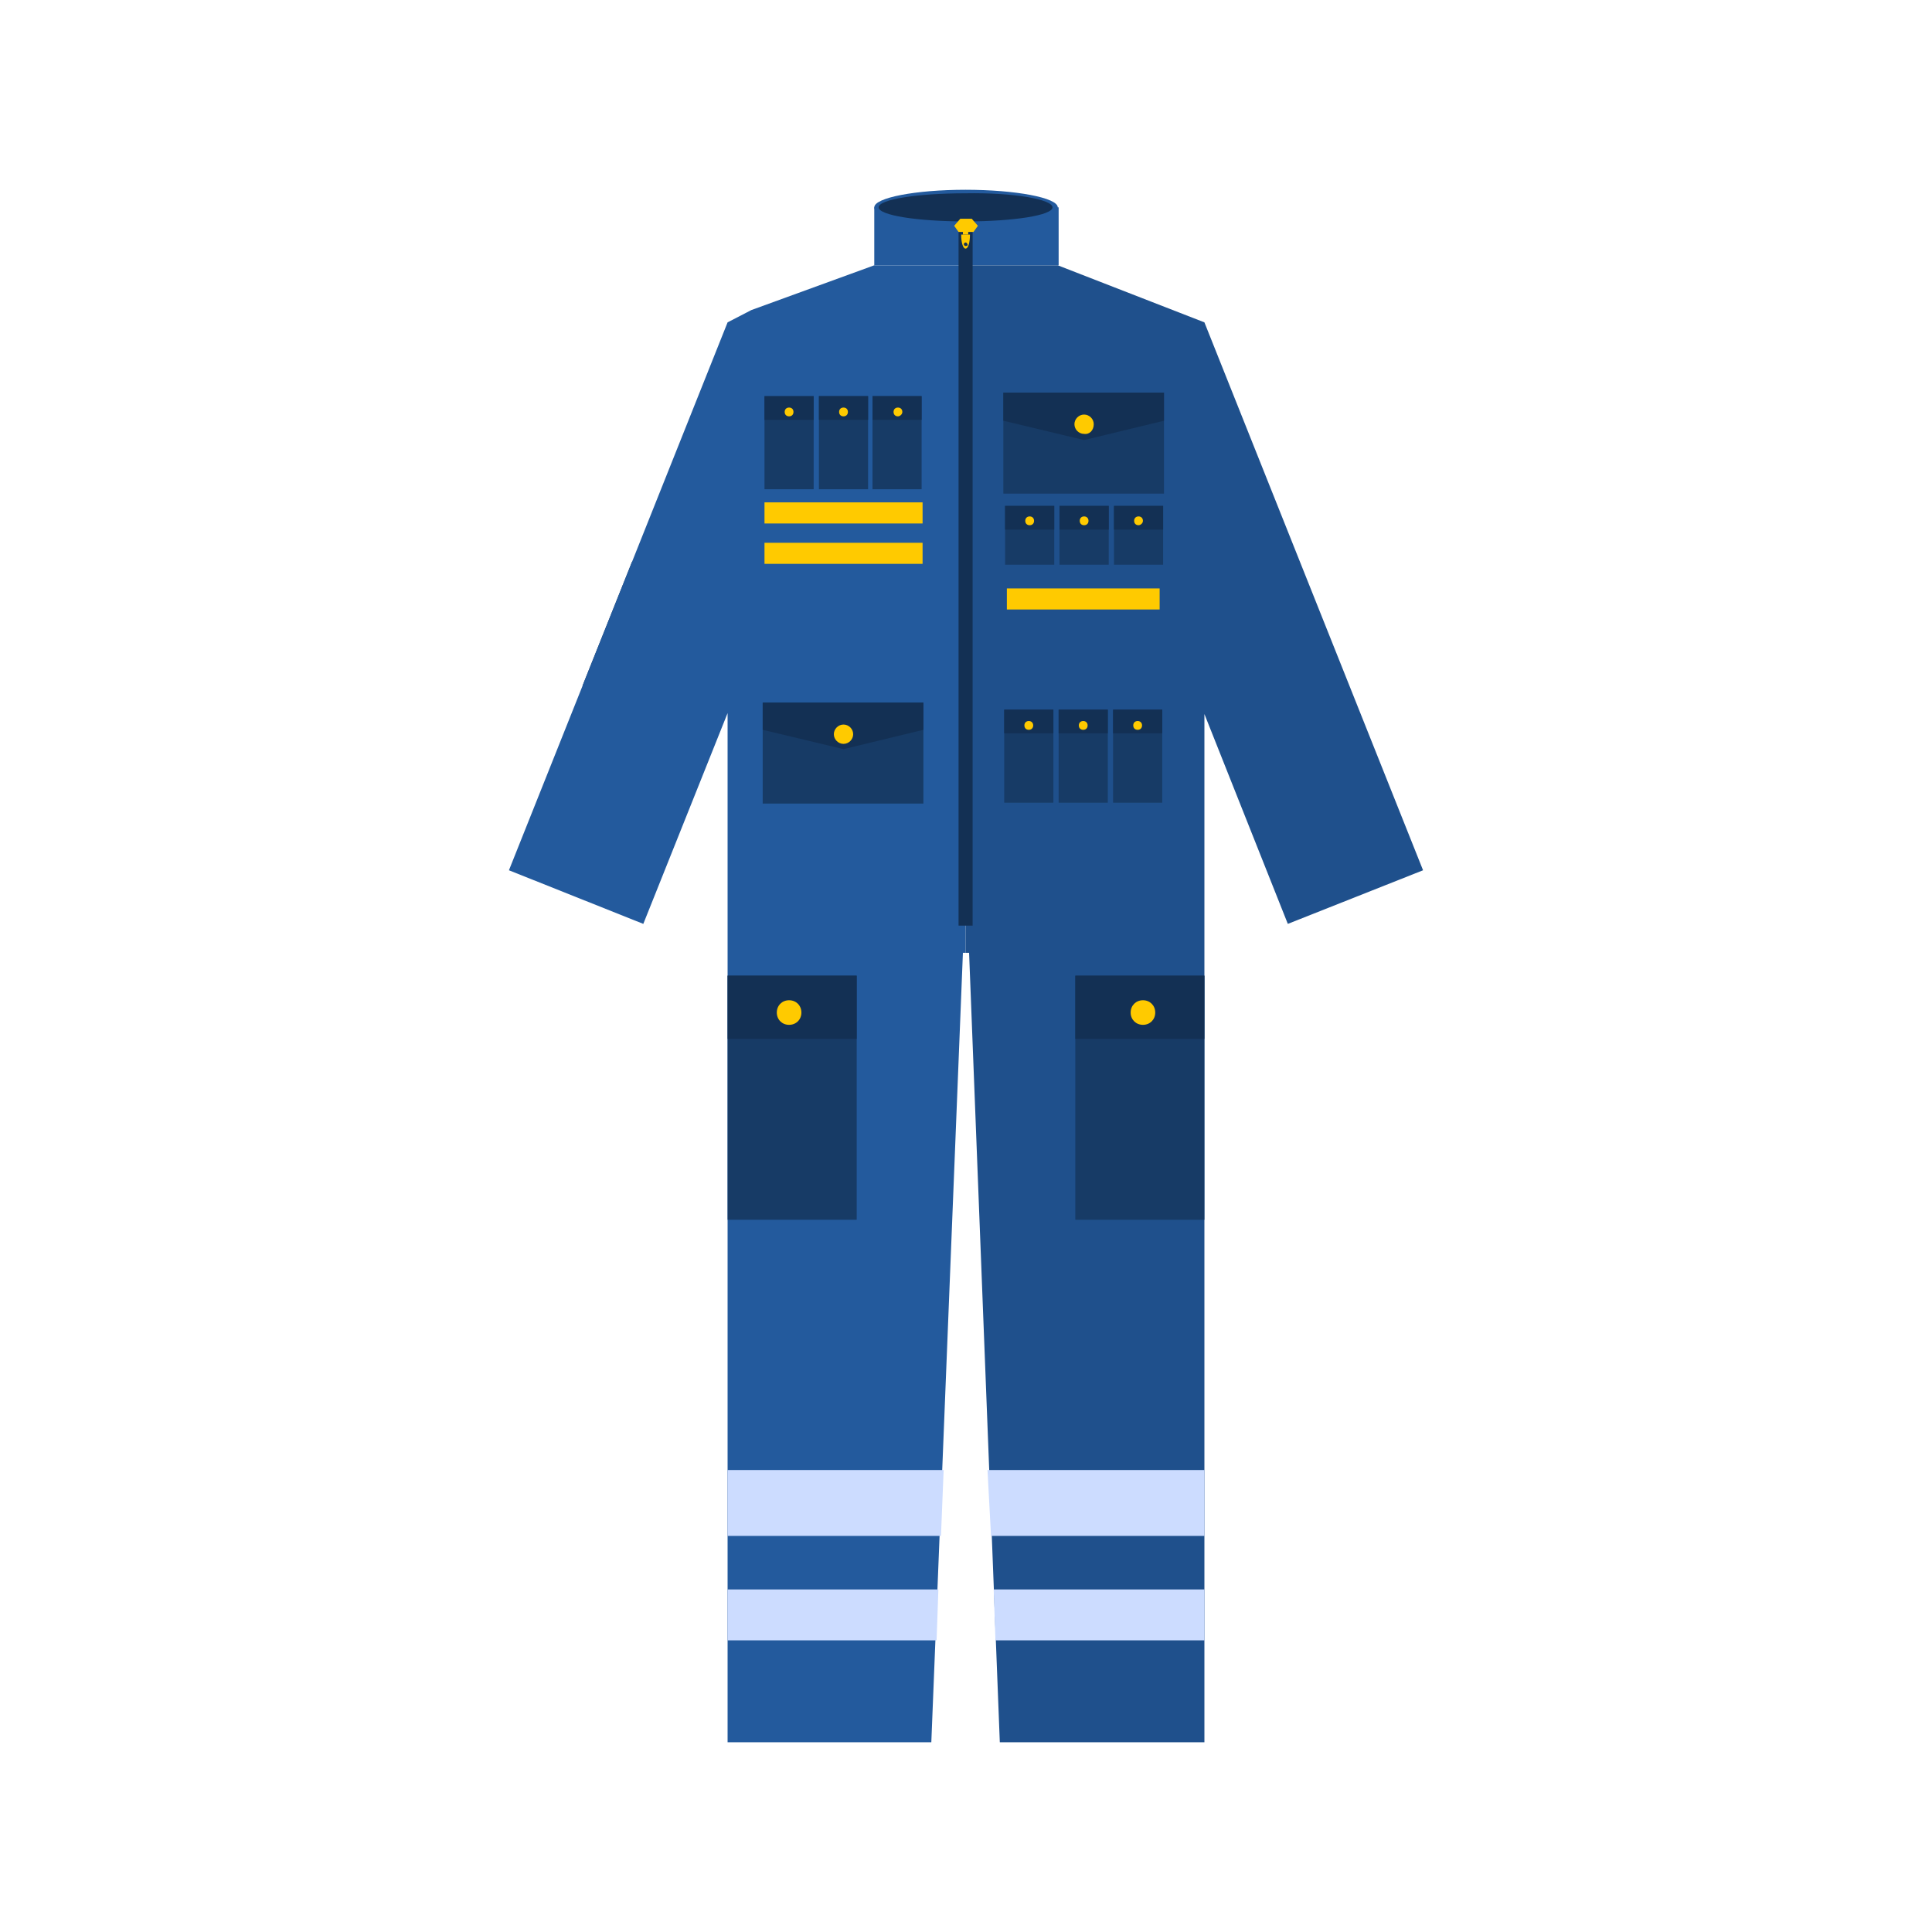 <svg width="40" height="40" viewBox="0 0 40 40" fill="none" xmlns="http://www.w3.org/2000/svg">
<path d="M21.918 4.293H18.101V5.493H21.918V4.293Z" fill="#235A9D"/>
<path d="M21.9 4.293C21.9 4.493 21.046 4.656 19.991 4.656C18.937 4.656 18.101 4.493 18.101 4.293C18.101 4.093 18.955 3.929 19.991 3.929C21.027 3.929 21.9 4.093 21.9 4.293Z" fill="#235A9D"/>
<path d="M21.791 4.293C21.791 4.457 20.991 4.584 19.991 4.584C18.991 4.584 18.191 4.457 18.191 4.293C18.191 4.129 18.991 4.002 19.991 4.002C20.991 3.984 21.791 4.129 21.791 4.293Z" fill="#133054"/>
<path d="M13.085 11.631L12.06 14.197L14.002 14.972L15.027 12.406L13.085 11.631Z" fill="#173B66"/>
<path d="M14.638 12.24L13.613 14.806L14.002 14.961L15.026 12.395L14.638 12.24Z" fill="#FFCA00"/>
<path d="M18.1 5.493L15.555 6.42L15.064 6.674L10.537 18.018L13.319 19.128L15.064 14.764V36.071H19.282L19.936 19.727H19.991V5.493H18.1Z" fill="#235A9D"/>
<path d="M29.463 18.018L24.936 6.674L21.9 5.493H19.991V19.727H20.064L20.7 36.071H24.936V14.783L26.663 19.128L29.463 18.018Z" fill="#1F508C"/>
<path d="M15.065 30.435V31.799H19.482L19.537 30.435H15.065Z" fill="#CCDCFF"/>
<path d="M15.065 32.908V33.962H19.391L19.428 32.908H15.065Z" fill="#CCDCFF"/>
<path d="M20.573 32.908L20.61 33.962H24.936V32.908H20.573Z" fill="#CCDCFF"/>
<path d="M20.445 30.435L20.518 31.799H24.936V30.435H20.445Z" fill="#CCDCFF"/>
<path d="M24.935 20.2H22.263V25.254H24.935V20.2Z" fill="#173B66"/>
<path d="M24.935 20.2H22.263V21.509H24.935V20.2Z" fill="#133054"/>
<path d="M23.918 20.964C23.918 20.818 23.809 20.709 23.664 20.709C23.518 20.709 23.409 20.818 23.409 20.964C23.409 21.109 23.518 21.218 23.664 21.218C23.809 21.218 23.918 21.109 23.918 20.964Z" fill="#FFCA00"/>
<path d="M17.737 20.2H15.065V25.254H17.737V20.2Z" fill="#173B66"/>
<path d="M17.737 20.2H15.065V21.509H17.737V20.2Z" fill="#133054"/>
<path d="M16.083 20.964C16.083 20.818 16.192 20.709 16.337 20.709C16.483 20.709 16.592 20.818 16.592 20.964C16.592 21.109 16.483 21.218 16.337 21.218C16.192 21.218 16.083 21.109 16.083 20.964Z" fill="#FFCA00"/>
<path d="M20.137 4.693H19.846V19.164H20.137V4.693Z" fill="#133054"/>
<path d="M19.101 10.401H15.828V10.838H19.101V10.401Z" fill="#FFCA00"/>
<path d="M19.101 11.238H15.828V11.674H19.101V11.238Z" fill="#FFCA00"/>
<path d="M24.009 12.183H20.846V12.619H24.009V12.183Z" fill="#FFCA00"/>
<path d="M21.809 14.692H20.791V16.619H21.809V14.692Z" fill="#173B66"/>
<path d="M21.809 14.692H20.791V15.182H21.809V14.692Z" fill="#133054"/>
<path d="M21.391 15.019C21.391 14.965 21.354 14.928 21.3 14.928C21.245 14.928 21.209 14.965 21.209 15.019C21.209 15.074 21.245 15.11 21.3 15.11C21.354 15.11 21.391 15.074 21.391 15.019Z" fill="#FFCA00"/>
<path d="M22.936 14.692H21.918V16.619H22.936V14.692Z" fill="#173B66"/>
<path d="M22.936 14.692H21.918V15.182H22.936V14.692Z" fill="#133054"/>
<path d="M22.518 15.019C22.518 14.965 22.481 14.928 22.427 14.928C22.372 14.928 22.336 14.965 22.336 15.019C22.336 15.074 22.372 15.11 22.427 15.11C22.481 15.11 22.518 15.074 22.518 15.019Z" fill="#FFCA00"/>
<path d="M24.063 14.692H23.045V16.619H24.063V14.692Z" fill="#173B66"/>
<path d="M24.063 14.692H23.045V15.182H24.063V14.692Z" fill="#133054"/>
<path d="M23.645 15.019C23.645 14.965 23.608 14.928 23.554 14.928C23.499 14.928 23.463 14.965 23.463 15.019C23.463 15.074 23.499 15.11 23.554 15.11C23.608 15.11 23.645 15.074 23.645 15.019Z" fill="#FFCA00"/>
<path d="M16.846 8.202H15.828V10.129H16.846V8.202Z" fill="#173B66"/>
<path d="M16.846 8.202H15.828V8.693H16.846V8.202Z" fill="#133054"/>
<path d="M16.428 8.529C16.428 8.474 16.392 8.438 16.337 8.438C16.282 8.438 16.246 8.474 16.246 8.529C16.246 8.583 16.282 8.62 16.337 8.62C16.392 8.62 16.428 8.583 16.428 8.529Z" fill="#FFCA00"/>
<path d="M17.973 8.201H16.955V10.129H17.973V8.201Z" fill="#173B66"/>
<path d="M17.973 8.201H16.955V8.692H17.973V8.201Z" fill="#133054"/>
<path d="M17.555 8.529C17.555 8.474 17.518 8.438 17.464 8.438C17.409 8.438 17.373 8.474 17.373 8.529C17.373 8.583 17.409 8.62 17.464 8.62C17.518 8.62 17.555 8.583 17.555 8.529Z" fill="#FFCA00"/>
<path d="M19.081 8.201H18.064V10.129H19.081V8.201Z" fill="#173B66"/>
<path d="M19.081 8.201H18.064V8.692H19.081V8.201Z" fill="#133054"/>
<path d="M18.682 8.529C18.682 8.474 18.645 8.438 18.591 8.438C18.536 8.438 18.5 8.474 18.5 8.529C18.5 8.583 18.536 8.62 18.591 8.62C18.627 8.62 18.682 8.583 18.682 8.529Z" fill="#FFCA00"/>
<path d="M21.827 10.474H20.809V11.692H21.827V10.474Z" fill="#173B66"/>
<path d="M21.827 10.474H20.809V10.965H21.827V10.474Z" fill="#133054"/>
<path d="M21.409 10.783C21.409 10.729 21.373 10.692 21.318 10.692C21.264 10.692 21.227 10.729 21.227 10.783C21.227 10.838 21.264 10.874 21.318 10.874C21.373 10.874 21.409 10.838 21.409 10.783Z" fill="#FFCA00"/>
<path d="M22.955 10.474H21.936V11.692H22.955V10.474Z" fill="#173B66"/>
<path d="M22.955 10.474H21.936V10.965H22.955V10.474Z" fill="#133054"/>
<path d="M22.536 10.783C22.536 10.729 22.5 10.692 22.445 10.692C22.391 10.692 22.355 10.729 22.355 10.783C22.355 10.838 22.391 10.874 22.445 10.874C22.5 10.874 22.536 10.838 22.536 10.783Z" fill="#FFCA00"/>
<path d="M24.081 10.474H23.064V11.692H24.081V10.474Z" fill="#173B66"/>
<path d="M24.081 10.474H23.064V10.965H24.081V10.474Z" fill="#133054"/>
<path d="M23.663 10.783C23.663 10.729 23.627 10.692 23.572 10.692C23.518 10.692 23.481 10.729 23.481 10.783C23.481 10.838 23.518 10.874 23.572 10.874C23.609 10.874 23.663 10.838 23.663 10.783Z" fill="#FFCA00"/>
<path d="M24.099 8.129H20.773V10.22H24.099V8.129Z" fill="#173B66"/>
<path d="M24.099 8.711L22.445 9.111L20.773 8.711V8.129H24.099V8.711Z" fill="#133054"/>
<path d="M22.645 8.783C22.645 8.674 22.554 8.583 22.445 8.583C22.336 8.583 22.245 8.674 22.245 8.783C22.245 8.892 22.336 8.983 22.445 8.983C22.554 9.001 22.645 8.91 22.645 8.783Z" fill="#FFCA00"/>
<path d="M19.118 14.546H15.791V16.637H19.118V14.546Z" fill="#173B66"/>
<path d="M19.118 15.11L17.464 15.51L15.791 15.11V14.546H19.118V15.11Z" fill="#133054"/>
<path d="M17.664 15.201C17.664 15.092 17.573 15.001 17.464 15.001C17.355 15.001 17.264 15.092 17.264 15.201C17.264 15.31 17.355 15.401 17.464 15.401C17.573 15.401 17.664 15.31 17.664 15.201Z" fill="#FFCA00"/>
<path d="M19.846 4.802L19.755 4.675L19.882 4.529H20.119L20.246 4.675L20.155 4.802H19.846Z" fill="#FFCA00"/>
<path d="M19.9 4.856C19.9 5.02 19.937 5.147 19.991 5.147C20.046 5.147 20.082 5.02 20.082 4.856H19.9ZM19.991 5.093C19.973 5.093 19.955 5.075 19.955 5.056C19.955 5.038 19.973 5.02 19.991 5.02C20.009 5.02 20.028 5.038 20.028 5.056C20.046 5.075 20.028 5.093 19.991 5.093Z" fill="#FFCA00"/>
<path d="M20.046 4.765H19.936V4.856H20.046V4.765Z" fill="#FFCA00"/>
</svg>
